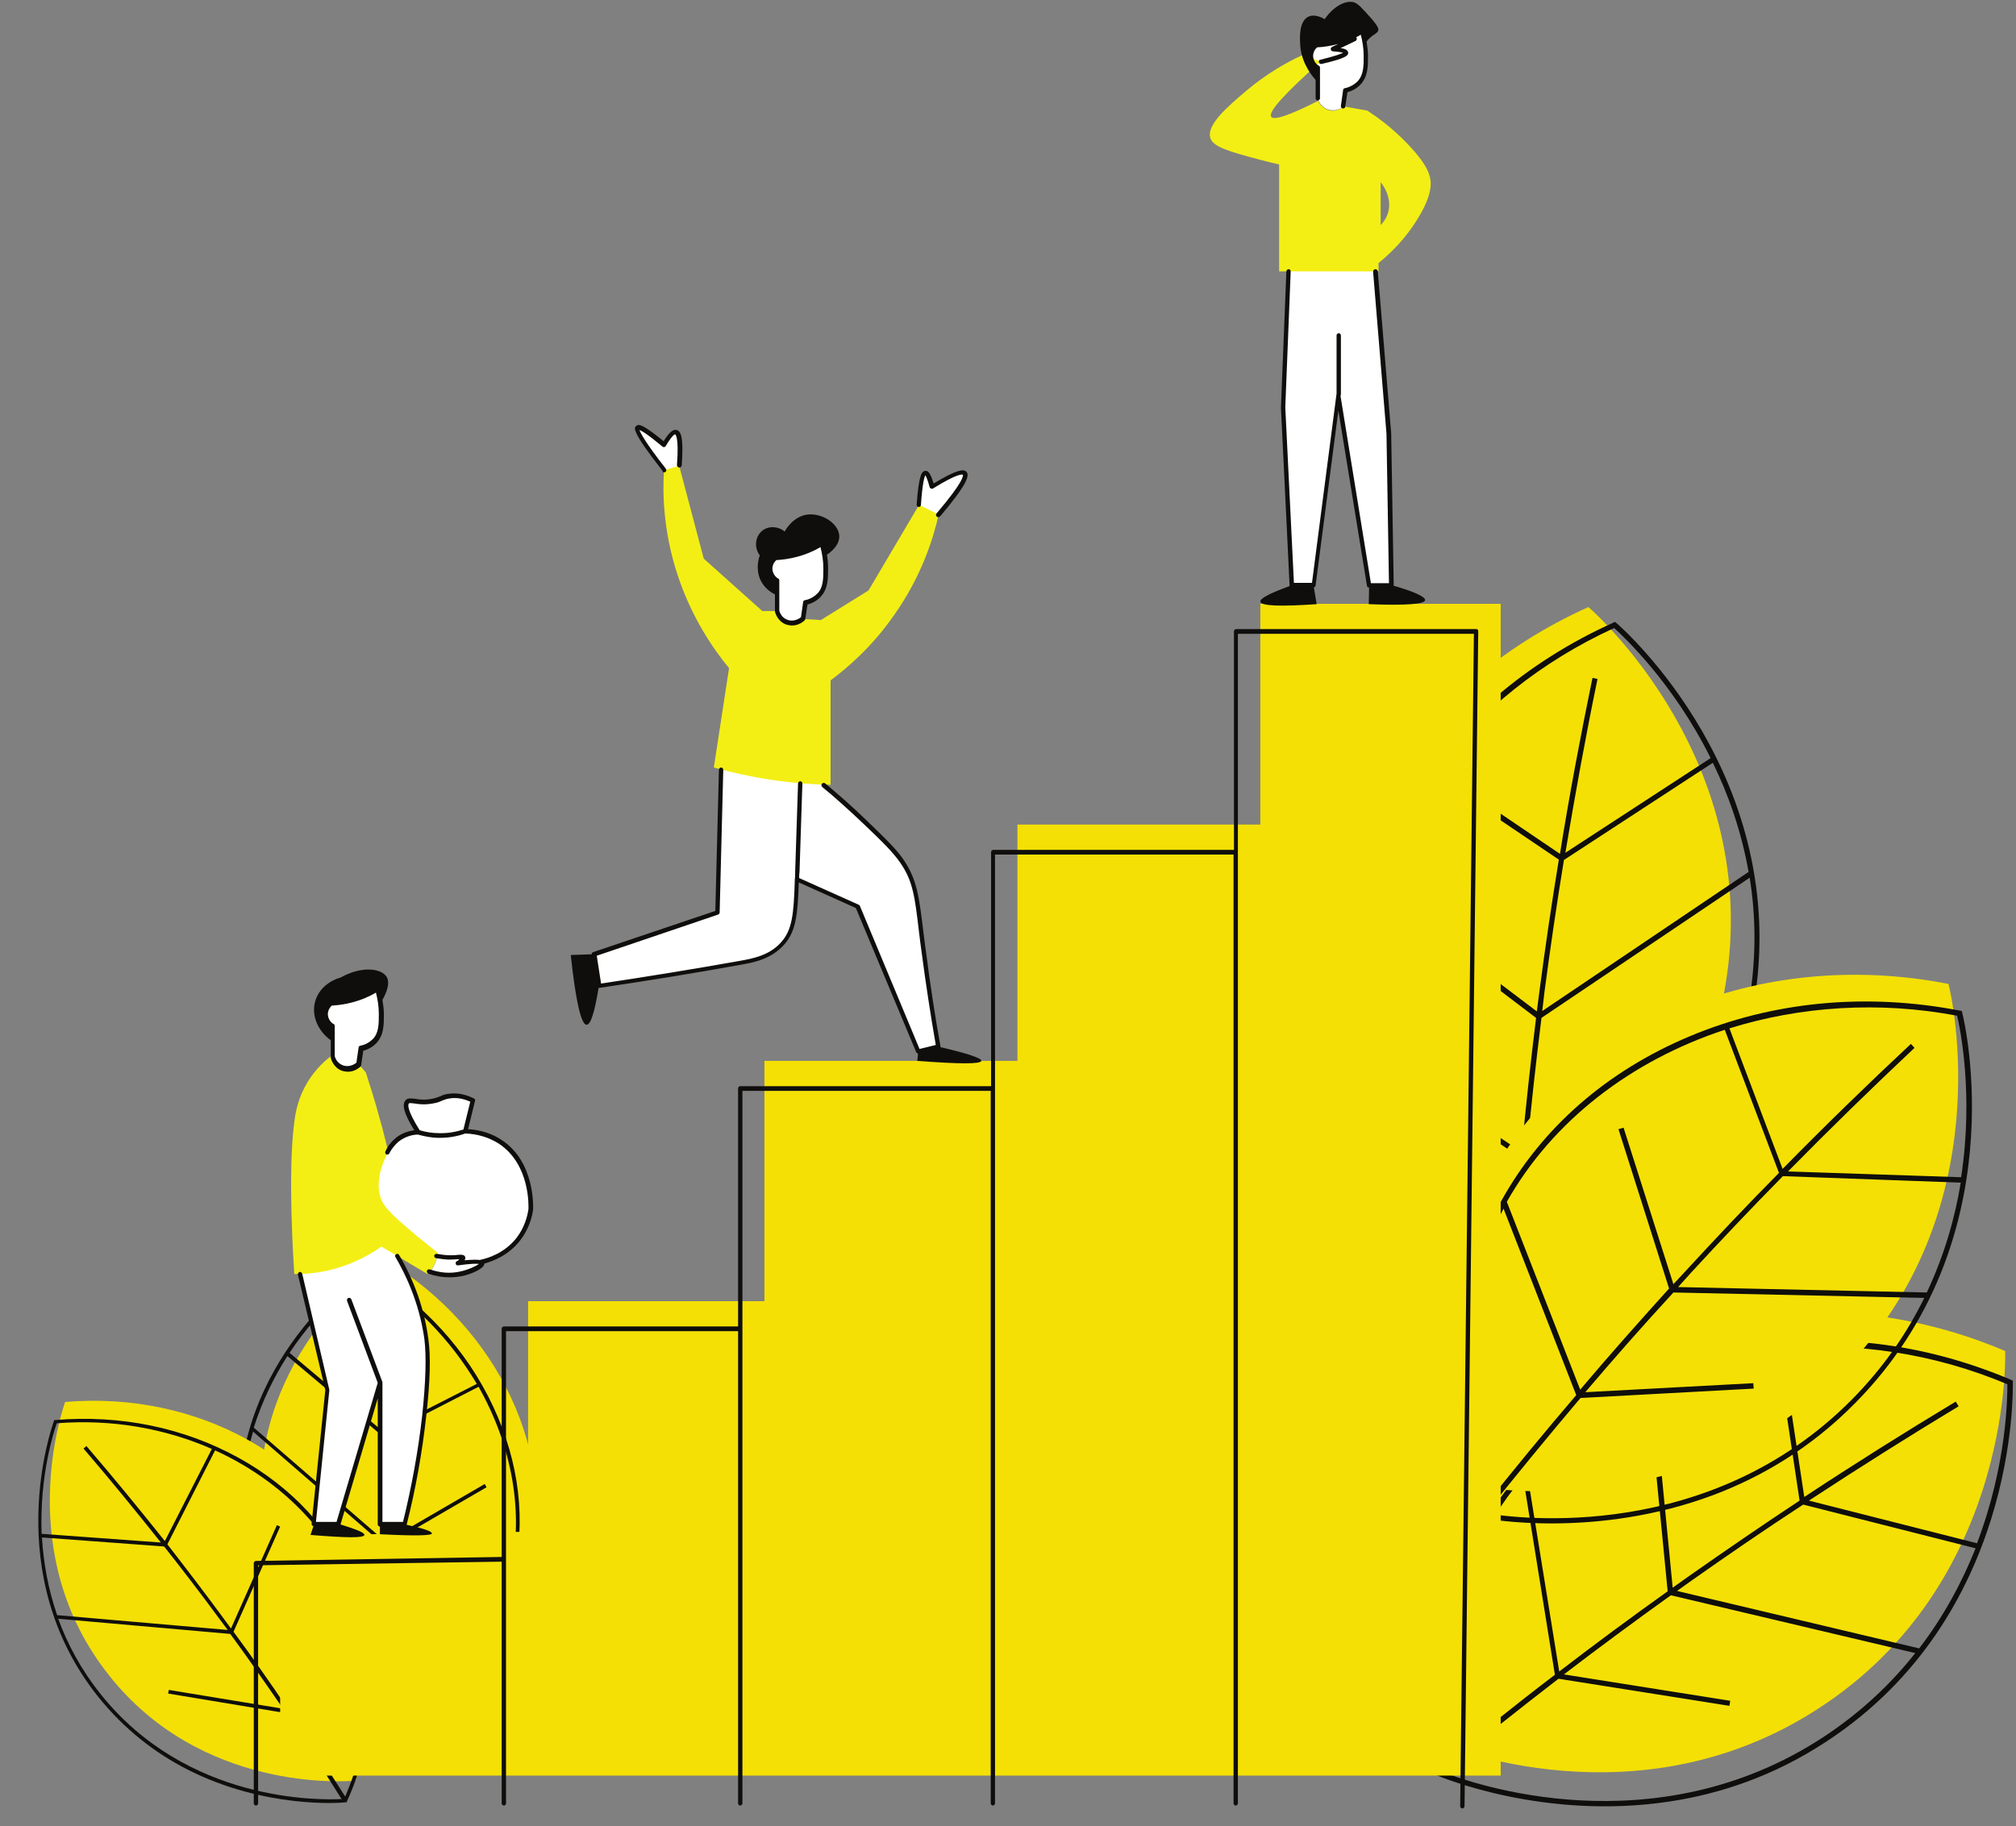 <?xml version="1.0" encoding="UTF-8"?><svg xmlns="http://www.w3.org/2000/svg" xmlns:xlink="http://www.w3.org/1999/xlink" height="505.4" preserveAspectRatio="xMidYMid meet" version="1.1" viewBox="-10.6 -0.5 557.8 505.4" width="557.8" zoomAndPan="magnify">
 <rect x="-10.6" y="-0.5" width="557.8" height="505.4" fill="#808080" stroke="none"/>
 <defs>
  <clipPath id="clip1">
   <path d="m55 171h491.32v329h-491.32z"/>
  </clipPath>
  <clipPath id="clip2">
   <path d="m59 173h340v327.01h-340z"/>
  </clipPath>
 </defs>
 <g id="surface1">
  <g id="change1_1"><path d="m99.617 480.21c5.293-3 29.903-17.9 36.703-47.1 7.2-31.1-8.7-65.8-40.203-84.9-2 1.3-36.5 25.5-34.601 68.3 1.8 41.1 35.5 62.1 38.101 63.7zm444.59-106.8c-49.3-21-103.69-10.4-134.3 24.5-28.7 32.9-25.29 74.6-24.39 83.3 4 1.7 57.39 23.7 107.39-9.1 52.21-34.1 51.41-95.3 51.3-98.7zm-188.3-90.6c-5-46.1 24.11-93.4 73-115.3 2.61 2.3 48.11 43.2 37.91 104.6-9.8 59-62.11 83.4-66.11 85.1-7.19-5.2-40.19-31-44.8-74.4" fill="#f4e005"/></g>
  <g clip-path="url(#clip1)" id="change2_1">
   <path d="m388.32 489.81c10.59-8.7 21.39-17.3 32.3-25.7l47.29 7.5 0.21-1.4-46-7.3c9.79-7.5 19.7-14.8 29.59-21.9l67.61 16c-6.61 8.4-15 16.4-25.5 23.3-46.8 30.6-97.2 12.8-105.5 9.5zm132.09-34.1l-67-15.9c1.41-1 2.8-2 4.21-3 10.09-7.1 20.29-14.1 30.7-20.9l47.7 12.1c-3.61 9-8.61 18.6-15.61 27.7zm24.41-73.1c0 3.4-0.11 22.2-8.41 44l-46.5-11.8c13.71-9 27.5-17.7 41.41-26.1l-0.8-1.3c-14.11 8.5-28.11 17.3-41.9 26.4l-6.21-41.1c20.41-1.8 42 1.3 62.41 9.9zm-63.8-9.7l6.3 41.9c-10.3 6.8-20.5 13.8-30.61 20.9-1.5 1.1-3 2.1-4.5 3.2l-4.39-45.2-1.5 0.1 4.5 46.1c-10.11 7.2-20.11 14.6-30 22.2l-8.91-55.1c17.3-19.6 42.11-31.3 69.11-34.1zm-70.2 35.4l8.8 54.7c-10.91 8.3-21.6 16.9-32.1 25.6-1.4-15.5-1.4-51.1 23.3-80.3zm-24.61 82.2l0.41 0.2c1.7 0.7 30 12.6 64.59 7.4 14-2.1 28.91-7 43.5-16.6 52.91-34.6 51.61-96.8 51.61-99.4v-0.5l-0.41-0.2c-24.2-10.3-50-13.4-74.59-8.8-24.41 4.6-45.3 16.1-60.5 33.5-26.91 30.7-26.11 68.9-24.61 83.9zm22.5-129.5c0.81-13.7 1.81-27.4 3-41.2l37.61-29.7-0.91-1.2-36.5 28.9c1.11-12.2 2.5-24.5 4-36.6l57.61-38.8c1.69 10.6 1.89 22.1-0.2 34.5-9.2 55.3-56.61 80.3-64.61 84.1zm64.5-120.2l-57.09 38.5c0.2-1.7 0.4-3.4 0.59-5.1 1.61-12.2 3.41-24.5 5.41-36.7l41.2-26.9c4.3 8.8 7.89 18.9 9.89 30.2zm-37.19-67.5c2.5 2.3 16.3 15.1 26.69 36l-40.19 26.2c2.69-16.1 5.6-32.2 8.89-48.1l-1.39-0.3c-3.31 16.1-6.4 32.4-9 48.7l-34.4-23.3c12.29-16.3 29.29-30 49.4-39.2zm-50.4 40.4l35.09 23.7c-2 12.2-3.8 24.4-5.39 36.6-0.2 1.8-0.5 3.6-0.7 5.4l-36.21-27.4-0.89 1.2 36.89 28c-1.5 12.3-2.89 24.7-4 37.1l-46.5-30.8c-2.7-26 5.5-52.1 21.71-73.8zm-21.5 75.6l46.09 30.6c-1.19 13.7-2.19 27.3-3 40.9-12.3-9.4-38.39-33.6-43.09-71.5zm43.7 73.8l0.39-0.2c1.61-0.7 29.61-13.5 49.2-42.4 7.91-11.7 14.5-26 17.3-43.3 10.41-62.4-36.09-103.6-38.09-105.3l-0.41-0.3-0.39 0.2c-24 10.8-43.7 27.7-57 48.9-13.2 21-18.91 44.3-16.41 67.2 4.41 40.6 32.91 65.9 45 74.9zm-351.2 56.2c-0.402-8.6 0.699-16.5 2.797-23.6l36.102 31.3c0 8.4-0.102 16.9-0.301 25.3l-22.5-22.7-0.699 0.7 23.199 23.4c-0.301 9.5-0.699 19-1.399 28.4-5.3-3.3-35.5-24.3-37.199-62.8zm12.297-44.5l25.902 21.8c0.301 8.5 0.598 17.1 0.598 25.5v3.5l-35.797-31c2.399-7.6 5.699-14.2 9.297-19.8zm52.406 7.7l-25.504 13c-0.5-11.4-1.199-22.8-2.101-34l-1 0.1c0.902 11.1 1.601 22.4 2.101 33.6l-25.3-21.3c8.8-13.3 19.3-21 21.199-22.3 12.995 7.9 23.405 18.7 30.605 30.9zm9.2 53l-34.305 17.2c0.301-8.6 0.402-17.1 0.301-25.6l27.504-16-0.5-0.9-27.004 15.7v-3.8c-0.102-8.5-0.301-17-0.602-25.5l25.906-13.3c9.2 16.3 12.7 34.8 8.7 52.2zm-35.805 46.6c0.601-9.4 1.101-18.8 1.402-28.2l34.093-17c-6.39 25.4-26.3 39.7-35.495 45.2zm-0.301 1.3c8.996-5.1 30.606-20.1 36.996-47.4 3.61-15.5 1.71-31.8-5.59-47.3-7.3-15.6-19.41-28.8-34.906-38.1l-0.297-0.2-0.301 0.2c-1.5 1-36.699 25.3-34.8 68.7 0.5 12 3.8 22.3 8.199 31 11 21.4 29 32.5 30.101 33.1l0.301 0.2 0.297-0.2" fill="#0f0e0c"/>
  </g>
  <g id="change1_2"><path d="m499.21 379.11c43.81-44.3 30.2-104 29.31-107.3-52.61-10.3-103.61 11.6-126.11 52.2-21.2 38.2-9.09 78.2-6.29 86.6 4.29 0.8 61.09 11 103.09-31.5zm-479.69 84c-26.598-33.5-12.899-73.3-12.098-75.6 36.797-3.1 69.996 15.7 82.398 45.1 11.594 27.7 0.399 54.2-2.101 59.7-3 0.3-42.699 3.1-68.199-29.2" fill="#f4e005"/></g>
  <g id="change3_1"><path d="m94.816 280.11c0-1.6-0.199-4-1.101-6.8-1.699 1-4 2.2-7 3-2.199 0.6-4.199 0.8-5.801 0.9-1.098 1-1.699 2.4-1.398 3.8 0.3 1.5 1.601 2.3 1.8 2.4v8.5c0 0.2 0.598 2.2 2.598 3 1.5 0.6 3.301 0.3 4.602-0.9 0.199-1.5 0.398-2.9 0.601-4.4 1-0.2 2.598-0.8 3.797-2.1 1.902-2 1.902-4.6 1.902-7.4zm26.504 68.7l-3.91-0.6c-0.2 0.2-0.59 0.6-1.39 1 2.69-0.4 4.3-0.5 5.3-0.4zm14.59-14.6c-0.2 1.7-0.89 5-3.5 8.2-3.7 4.7-8.79 6-10.39 6.4 0.6 0.1 0.8 0.2 0.89 0.4 0.21 0.7-2.89 2.3-5.89 2.9-3.61 0.8-6.7 0-8.7-0.6 0.39-0.4 0.8-1 1.2-1.8 0.5-1 0.69-1.8 0.8-2.4 0.89 0.2 2.2 0.4 3.8 0.4l-13.21-2.1c-6.695-3.7-10.594-10.5-9.793-17.1 0.598-5.3 4-8.7 5.297-9.9 0.402-0.8 1.102-2.2 2.602-3.5 2.394-1.9 5.004-2.1 5.804-2.1-3.5-5.5-3.8-7.6-3.11-8.4 0.91-0.9 3 0.6 6.91-0.1 2.29-0.4 2.7-1.2 4.7-1.5 2.59-0.4 4.89 0.4 6.5 1.2-0.7 2.8-1.41 5.7-2.11 8.5 2.2 0.1 6 0.5 9.7 2.9 9 5.8 8.5 17.8 8.5 18.6zm68.41-174.1v8.5c0 0.2 0.59 2.2 2.59 3 1.5 0.6 3.3 0.3 4.61-0.9 0.19-1.5 0.39-2.9 0.6-4.4 1-0.2 2.59-0.8 3.79-2.1 1.8-2 1.8-4.6 1.8-7.4 0-1.6-0.19-4-1.09-6.8-1.71 1-4 2.2-7 3-2.21 0.6-4.21 0.8-5.8 0.9-1.11 1-1.7 2.4-1.41 3.8 0.41 1.5 1.71 2.3 1.91 2.4zm43-26c-0.7-2.6-1.3-3.9-1.91-3.9-0.79 0.1-1.39 3-1.79 8.9 0 0.2 0.2 1.7 1.5 2.6 1.09 0.8 2.59 0.8 3.9 0.2 5.69-6.7 8.1-10.6 7.3-11.5-0.7-0.8-3.7 0.5-9 3.7zm-71.8-4.3c1.1-0.4 1.6-1.2 1.69-1.4 0.41-5.8 0.11-8.9-0.89-9.2-0.7-0.2-1.8 1-3.3 3.5-4.4-3.6-6.9-5.2-7.4-4.7-0.6 0.6 1.79 4.5 7.4 11.6 0.3 0.1 1.3 0.6 2.5 0.2zm35.3 86.2c-0.3 8.1-0.7 19.5-0.8 23.6zm34.2 46.7c0.8 6 2 15 4 26.1-1.9 0.5-3.7 0.9-5.61 1.4l-16.7-40.1c-6-2.7-10.89-4.9-16.8-7.5v-0.1c-0.29 9.7-0.7 14.3-4.09 18-3.41 3.7-7.91 4.5-11.61 5.2-13 2.3-26 4.5-39.09 6.4-0.5-2.9-0.91-5.8-1.41-8.8l34.11-11.6c0.3-13.2 0.7-26.4 1-39.5l28.5 4.2c2.8 2.3 6.7 5.7 11.2 10 5.69 5.5 8.6 8.2 10.6 11.2 4.09 6.1 4.09 11 5.9 25.1zm109-244.5v8.5c0 0.199 0.6 2.199 2.6 3 1.5 0.598 3.29 0.301 4.59-0.902 0.2-1.5 0.41-2.899 0.61-4.399 1-0.199 2.59-0.801 3.8-2.101 1.79-2 1.79-4.598 1.79-7.399 0-1.601-0.2-4-1.09-6.801-1.7 1-4 2.2-7 3-2.2 0.602-4.2 0.801-5.8 0.903-1.11 1-1.7 2.398-1.4 3.797 0.4 1.5 1.59 2.3 1.9 2.402zm20.39 142.9h-6.09l-8.5-52.2v-0.7l-6.91 52.9h-6.09l-2.41-49.2 1.5-37.601h24.21l3.7 44.801 0.59 42" fill="#fff"/></g>
  <g id="change2_2"><path d="m484.12 323.71c11.5-11.7 23.2-23.1 35-34.2l-1-1.1c-12 11.2-23.91 22.8-35.5 34.6l-14.71-38.9c19.61-6.1 41.3-7.6 63-3.5 0.8 3.3 4.61 21.7 1.11 44.7zm38.4 33.5l-68.81-1.5c1.11-1.3 2.31-2.5 3.41-3.8 8.4-9.1 16.9-18.1 25.59-26.9l49.2 1.8c-1.59 9.7-4.5 20-9.39 30.4zm-20.7 29.6c-39.41 39.8-92.41 33-101.3 31.5 8.5-10.7 17.3-21.4 26.19-31.9l47.91-2.6-0.1-1.5-46.5 2.5c8-9.4 16.1-18.6 24.39-27.6l69.41 1.5c-4.7 9.6-11.2 19.2-20 28.1zm-96.41-52.8l20.11 51.6c-8.9 10.4-17.61 21-26.11 31.7-4.59-14.8-12-49.6 6-83.3zm61.21-49.5l15 39.6c-8.71 8.8-17.21 17.8-25.5 26.8-1.21 1.3-2.5 2.7-3.71 4l-13.79-43.3-1.41 0.4 14 44.1c-8.3 9.2-16.59 18.5-24.59 28l-20.3-52c12.7-22.5 34.5-39.1 60.3-47.6zm65.7-4.7l-0.11-0.5-0.5-0.1c-25.8-5-51.69-2.6-74.8 7.1-22.89 9.6-40.89 25.3-52.09 45.5-19.8 35.7-11.11 72.9-6.41 87.2l0.11 0.4 0.39 0.1c1.8 0.4 32 6 64.71-6.3 13.2-5 26.79-12.9 39.09-25.4 44.5-45 30.31-105.4 29.61-108zm-447.41 216.9c-5-7.9-10.199-15.8-15.398-23.7l17.601-33.8c9.699 24.5 2 47.7-2.203 57.5zm-67.797-28.5c-5.402-6.8-9.101-13.8-11.601-20.7l47.601 4.2c5 6.8 9.797 13.7 14.598 20.7l-31.598-5.2-0.203 1 32.5 5.4c5.301 7.9 10.5 15.8 15.5 23.8-6 0.3-42.797 1-66.797-29.2zm-16.101-43.2l33.8 2.5c5.301 6.7 10.5 13.5 15.5 20.3 0.7 0.9 1.399 1.9 2.098 2.8l-47.199-4.1c-2.598-7.5-3.797-14.8-4.199-21.5zm4.102-31.6c15.199-1.2 29.899 1.4 42.899 7.1l-13 25.5c-7.102-8.9-14.301-17.7-21.7-26.3l-0.8 0.7c7.3 8.5 14.398 17.2 21.398 26l-32.996-2.4c-0.602-16.1 3.398-28.4 4.199-30.6zm81.399 44.6l-17.7 34.1c-4.8-7.1-9.699-14.1-14.8-21l12.898-29.1-0.898-0.4-12.7 28.6c-0.699-1-1.5-2-2.199-3-5-6.8-10.203-13.6-15.402-20.3l13.199-26c16.902 7.7 30.602 20.7 37.602 37.1zm-31.2-35.1c-15.101-8.3-32.601-11.9-50.601-10.4h-0.297l-0.102 0.3c-0.602 1.7-14.902 42 12.098 76.1 7.5 9.4 16.203 15.9 24.801 20.3 21.402 10.9 42.5 9.3 43.801 9.1h0.3l0.098-0.3c4.301-9.4 13-34.2 2.102-60.1-6.102-14.7-17.301-26.8-32.2-35" fill="#0f0e0c"/></g>
  <g id="change1_3"><path d="m135.52 423.41v-63.8h65.39v-66.5h70v-65.4h67.21v-61.1h66.5v324.3h-268.71-68.996v-66.4c22.902-0.4 45.706-0.7 68.606-1.1" fill="#f4e005"/></g>
  <g clip-path="url(#clip2)" id="change2_4">
   <path d="m263.62 300.11v-64.8c0-0.3 0.29-0.6 0.59-0.6h66.61v-60.5c0-0.3 0.3-0.6 0.59-0.6h66.5c0.21 0 0.3 0.1 0.41 0.2 0 0.2 0.09 0.3 0.09 0.5l-3.79 325.1c0 0.3-0.3 0.6-0.6 0.6-0.31 0-0.61-0.3-0.61-0.6l3.8-324.5h-65.3v323.7c0 0.3-0.29 0.6-0.59 0.6s-0.61-0.3-0.61-0.6v-262.6h-66v262.6c0 0.3-0.3 0.6-0.59 0.6-0.3 0-0.6-0.3-0.6-0.6v-197.2h-68.7v197.2c0 0.3-0.3 0.6-0.61 0.6-0.3 0-0.59-0.3-0.59-0.6v-130.7h-64.21v130.7c0 0.3-0.29 0.6-0.59 0.6s-0.61-0.3-0.61-0.6v-66.9l-67.394 1v65.9c0 0.3-0.3 0.6-0.601 0.6s-0.598-0.3-0.598-0.6v-66.5c0-0.3 0.297-0.6 0.598-0.6l67.995-1.1v-63.2c0-0.3 0.31-0.6 0.61-0.6h64.8v-65.9c0-0.3 0.29-0.6 0.59-0.6h69.41" fill="#0f0e0c"/>
  </g>
  <g id="change3_2"><path d="m355.12 16.512c4.7-1.102 7-2 7-2.602 0-0.398-1.3-0.699-3.71-0.898 2.11-1 4.11-1.903 6.21-2.903 0-0.199-5.3-1.097-9.5 1-1 0.5-2.6 1.602-4.1 3.7zm-260.5 365.8c-3.902 13-7.703 26.1-11.601 39.1h-6.801l3.801-37.1-7.602-32.1c7.801-3.3 15.602-6.6 23.5-9.9 4.996 6.9 9.906 16.3 11.406 27.9 0.89 6.8 0.39 12.1-0.61 21.3-0.8 7.5-2.39 17.8-5.39 29.9h-6.804l0.101-39.1-8.703-22.9" fill="#fff"/></g>
  <g id="change4_1"><path d="m371.41 49.91v11.899c0.61-0.7 1.8-2 2.21-4.098 0.79-4.199-1.91-7.402-2.21-7.801zm10.5 9.699c-1.89 3.2-5.29 8-11.09 12.7v2.3h-27.5v-29.597c-1.3-0.301-3.11-0.703-5.3-1.301-8.61-2.301-12.81-3.5-13.7-5.902-1.3-3.7 4.89-8.899 9.8-13.098 5.79-4.902 11.4-8 15.5-9.902 1.7 0.601 3.5 1.101 5.2 1.703-10 8.898-14.61 14-13.7 15.297 0.7 1.101 5.09-0.399 13-4.399 0 0.102 1 2.301 3.4 2.699 2 0.301 3.39-1 3.5-1.199l6.69 1.199c6.5 4.2 10.7 8.602 13.31 11.602 3.1 3.699 3.89 5.699 4.19 7.699 0.11 1 0.41 4.102-3.3 10.199zm-300.39 231.8c-2 1.4-4.801 3.9-7.102 7.7-2.398 4-3.199 7.8-3.598 11-1.902 14.3-0.101 40 0 42 2.899 0 6.801-0.2 11.301-1.5 5.797-1.6 10.098-4.2 12.797-6.1 4.301 2.5 8.496 5.1 12.796 7.6 0.7-0.7 1.7-1.9 2.31-3.7 0.3-0.9 0.39-1.6 0.39-2.3-1.29-1-3.2-2.5-5.5-4.4-5.894-5-8.894-7.5-9.996-10.2-0.598-1.4-2-5.9 1.902-13.2-0.699-2.9-1.402-6-2.3-9-1.2-4.6-2.602-8.9-3.899-13-0.601-0.7-1.301-1.5-1.902-2.2-1.199 1.2-3 1.5-4.598 0.9-1.5-0.6-2.5-2-2.601-3.6zm126.39-119.5c2.11 0.4 3.61-1 3.71-1.1l4.9 0.3 13.19-8.2 14-23.7c1.81 0.9 3.61 1.8 5.41 2.7-1.5 6.7-4.8 17.3-12.6 28.2-5.9 8.4-12.5 14.1-17.31 17.7v28.9c-4.89-0.1-10.5-0.5-16.5-1.4-5.89-0.9-11.19-2.1-15.8-3.4l4.21-27.5c-4.21-5.1-10.41-13.9-14.41-26.3-3.8-11.8-4-22.1-3.59-28.5l4.2-1.2 6.8 25.7 16.2 14.5h4.3c0.29 1.7 1.59 3 3.29 3.3" fill="#f3ef14"/></g>
  <g id="change2_3"><path d="m243.62 139.81c0.29 0 0.59-0.2 0.59-0.6 0.41-6.1 1-7.8 1.2-8.2 0.21 0.3 0.61 1.1 1.21 3.3 0 0.2 0.2 0.3 0.4 0.4 0.19 0.1 0.39 0.1 0.5 0 7.1-4.4 8.19-3.9 8.3-3.8 0.09 0.2 0.3 1.8-7.3 10.7-0.2 0.3-0.2 0.6 0.1 0.9 0.09 0.1 0.29 0.1 0.4 0.1 0.19 0 0.3-0.1 0.5-0.2 7.8-9.2 8.1-11.4 7.3-12.3-0.7-0.8-2.3-0.9-9.11 3.2-0.8-2.6-1.39-3.6-2.3-3.5-0.89 0.1-1.79 0.8-2.39 9.5 0 0.2 0.3 0.5 0.6 0.5zm-70.5-9.6c0.09 0 0.29 0 0.4-0.1 0.3-0.2 0.3-0.6 0.1-0.9-5.8-7.4-7-9.9-7.3-10.7 0.59 0.2 2.2 1.1 6.39 4.6 0.11 0.1 0.31 0.2 0.5 0.1 0.2 0 0.31-0.1 0.41-0.3 1.9-3.2 2.5-3.2 2.59-3.2 0 0 1.11 0.4 0.5 8.5 0 0.3 0.2 0.6 0.61 0.7 0.3 0 0.59-0.2 0.7-0.6 0.6-8.1-0.31-9.5-1.4-9.8-1-0.3-2.1 0.7-3.6 3.1-6-4.9-7-4.8-7.61-4.2-0.59 0.5-1.39 1.3 7.3 12.4 0 0.4 0.2 0.4 0.41 0.4zm-78.905 149.9c0-2-0.301-4-0.801-5.9-2 1.2-4.199 2.1-6.5 2.7-1.898 0.5-3.797 0.8-5.699 0.9-0.899 0.8-1.301 2-1 3.1 0.301 1.2 1.199 1.9 1.5 2 0.199 0.1 0.301 0.3 0.301 0.5v8.4c0.101 0.4 0.601 1.9 2.199 2.5 1.199 0.5 2.699 0.2 3.801-0.7l0.601-4.2c0-0.2 0.199-0.5 0.5-0.5 1.5-0.3 2.598-1 3.5-1.9 1.598-1.7 1.598-4.1 1.598-6.9zm-17.598-3.5c1.399-5 6.598-6.5 6.899-6.5 6-3.4 11.5-2.6 12.898-0.2 1.102 2-0.5 5.1-1.199 6.3 0.199 1.3 0.402 2.6 0.402 4 0 2.9 0 5.7-2 7.9-0.902 1-2.203 1.8-3.703 2.2l-0.598 4c0 0.1-0.101 0.3-0.199 0.4-1 0.9-2.203 1.4-3.402 1.4-0.598 0-1.199-0.1-1.801-0.3-2.297-0.9-2.898-3.2-3-3.5v-4.9c-3.699-2.7-5.398-7-4.297-10.8zm25.293 144.9c2.5-9.9 4.3-20 5.41-30 1.09-9.5 1.3-16.7 0.59-21.5-1.09-8.1-3.79-15.9-8.094-23.2-0.199-0.3-0.5-0.4-0.8-0.2-0.301 0.2-0.399 0.5-0.2 0.8 4.204 7.2 6.894 14.8 8.004 22.7 0.59 4.7 0.39 11.8-0.61 21.2-1.09 9.7-2.89 19.6-5.3 29.4h-5.695v-38.7l-8.598-22.9c-0.101-0.3-0.5-0.5-0.801-0.4-0.3 0.1-0.5 0.5-0.402 0.8l8.5 22.7-11.398 38.5h-5.7l3.7-36.4v-0.2l-7.5-32.1c-0.102-0.3-0.399-0.5-0.7-0.5-0.3 0.1-0.5 0.4-0.5 0.7l7.598 32-3.797 37c0 0.2 0 0.3 0.199 0.5 0.098 0.1 0.2 0.1 0.301 0.2-0.301 0.8-0.5 1.6-0.801 2.4 9.801 0.8 14.801 0.9 14.899 0 0.101-0.6-2.098-1.5-6.598-2.9l10.297-34.9v34.9c0 0.3 0.301 0.6 0.602 0.6v2.1c9.504 0.5 14.304 0.4 14.394-0.2 0-0.6-2.29-1.4-7-2.4zm147.71-132.2v-0.2c-1.6-8.8-2.91-17.6-4-26.1-0.3-2-0.5-3.8-0.71-5.4-1.2-10-1.79-14.6-5.39-20-2-3-4.9-5.8-10.61-11.3-3.59-3.5-7.39-6.8-11.2-10-0.3-0.2-0.59-0.2-0.89 0.1-0.2 0.3-0.2 0.6 0.09 0.9 3.8 3.1 7.5 6.5 11.11 9.9 5.69 5.4 8.5 8.2 10.5 11.1 3.5 5.1 4 9.3 5.19 19.4 0.2 1.6 0.41 3.4 0.7 5.4 1.11 8.4 2.41 17 3.91 25.6l-4.5 1.1-16.5-39.6c-0.11-0.1-0.2-0.3-0.3-0.3l-16.5-7.4c0-0.6 0-1.2 0.1-1.8l0.79-24.4c0-0.3-0.29-0.6-0.59-0.6s-0.61 0.3-0.61 0.6l-0.8 24.5c0 0.7 0 1.5-0.09 2.1-0.3 9.7-0.7 14-3.91 17.5-3.29 3.6-7.89 4.4-11.2 5-12.89 2.3-25.8 4.4-38.5 6.3l-1.19-7.7 33.6-11.4c0.2-0.1 0.4-0.3 0.4-0.6l1-39.5c0-0.3-0.31-0.6-0.61-0.6-0.29 0-0.59 0.3-0.59 0.6l-1 39.1-33.8 11.4c-0.31 0.1-0.4 0.3-0.4 0.6l-5.8 0.2c1.39 12.9 2.89 19.3 4.39 19.3 1.11 0 2.2-3.4 3.31-10.2h0.19c12.81-1.9 26-4 39.11-6.4 3.5-0.6 8.3-1.5 11.89-5.4 3.41-3.7 3.91-8.3 4.2-17.4l15.8 7.1 16.7 39.9c0.11 0.2 0.3 0.3 0.5 0.4l-0.2 2c11.7 0.9 17.61 0.9 17.7 0 0.21-0.7-3.59-2-11.29-3.8zm125.4-127.7v-0.2l-0.7-42-3.7-44.801c0-0.3-0.3-0.597-0.71-0.597-0.29 0-0.59 0.297-0.59 0.699l3.7 44.799 0.69 41.4h-5l-8.39-51.7v-0.1l0.09-0.4v-16.401c0-0.297-0.29-0.598-0.59-0.598s-0.61 0.301-0.61 0.598v16.101l-6.8 52.4h-5l-2.39-48.6 1.5-37.601c0-0.3-0.2-0.597-0.61-0.597-0.29 0-0.59 0.297-0.59 0.597l-1.5 37.701 2.39 49.2v0.2c-5.5 2-8.19 3.4-8.09 4.3 0.2 1.2 5.4 1.4 15.59 0.7l-0.8-4.7c0.3 0 0.5-0.2 0.5-0.5l6.3-48.4 7.91 48.5c0 0.3 0.29 0.5 0.59 0.5l-0.09 4.6c10.2 0.4 15.4 0 15.59-1.1 0.11-0.9-2.8-2.3-8.69-4zm-157.81-4.8c0-2-0.3-4-0.8-5.9-2 1.2-4.2 2.1-6.5 2.7-1.89 0.5-3.79 0.8-5.7 0.9-0.89 0.8-1.3 2-1 3.1 0.31 1.2 1.2 1.9 1.5 2 0.2 0.1 0.31 0.3 0.31 0.5v8.4c0.1 0.4 0.6 1.9 2.19 2.5 1.2 0.5 2.7 0.2 3.81-0.7l0.6-4.2c0-0.2 0.2-0.5 0.5-0.5 1.5-0.3 2.59-1 3.5-1.9 1.59-1.7 1.59-4.1 1.59-6.9zm-17.59-3.6c-1.71-2.3-1.21-5.4 0.79-6.9 1.71-1.3 4.3-1.2 6.11 0.3 0.19-0.4 2.3-4.2 6.3-4.7 4.09-0.5 8.89 2.6 8.8 6.2-0.1 2.5-2.5 4.3-3.41 4.9 0.2 1.2 0.31 2.5 0.31 3.7 0 2.9 0 5.7-2 7.9-0.9 1-2.2 1.8-3.7 2.2l-0.61 4c0 0.1-0.09 0.3-0.19 0.4-1 0.9-2.2 1.4-3.4 1.4-0.6 0-1.21-0.1-1.8-0.3-2.3-0.9-2.91-3.2-3-3.5v-4.8c-1-0.5-3-1.7-4.11-4.2-1.3-3.2-0.3-6-0.09-6.6zm-82 158.9l1.9-7.7c-2-0.9-3.9-1.2-5.7-0.9-0.91 0.1-1.5 0.4-2.11 0.6-0.59 0.3-1.3 0.6-2.59 0.8-2.21 0.4-3.8 0.2-5 0-0.91-0.1-1.41-0.2-1.6 0-0.2 0.3-0.7 1.5 3 7.4 1.69 0.5 3.5 0.8 5.19 0.8 2.41 0.1 4.7-0.3 6.91-1zm19.29 22.1c-0.29 2.2-1.2 5.5-3.59 8.6-3.2 4.1-7.41 5.7-9.91 6.4 0 0.2 0 0.3-0.2 0.6-0.59 1-3.5 2.4-6.19 2.9-1.11 0.2-2.2 0.3-3.31 0.3-1.89 0-3.8-0.3-5.8-1-0.29-0.1-0.5-0.5-0.39-0.8 0.1-0.3 0.5-0.5 0.8-0.4 2.89 1 5.7 1.2 8.39 0.6 2.31-0.5 4.41-1.5 5.2-2.1-0.59-0.1-2.2-0.1-5.79 0.4-0.3 0-0.6-0.1-0.6-0.4-0.11-0.3 0-0.6 0.19-0.7 0.41-0.2 0.61-0.4 0.81-0.6h-0.5c-0.61 0-1.31 0.1-2.11 0.1-1.29 0-2.59-0.2-3.89-0.4-0.31-0.1-0.5-0.4-0.5-0.7 0.1-0.3 0.39-0.5 0.69-0.5 1.2 0.2 2.41 0.4 3.7 0.4 0.8 0 1.5 0 2-0.1 1.21-0.1 2-0.1 2.21 0.6 0.09 0.3 0 0.6-0.21 0.9 2.11-0.2 3.41-0.2 4.21-0.1 2-0.4 6.7-1.7 10.2-6.1 2.2-2.9 3-5.9 3.3-8 0-0.5 0.59-12.3-8.21-18.1-2.7-1.7-5.89-2.7-9.29-2.8-2.21 0.8-4.6 1.2-6.91 1.2h-0.5c-1.89 0-3.8-0.4-5.69-0.9-1.2 0-3.4 0.4-5.403 2-1 0.9-1.902 2-2.5 3.2-0.101 0.3-0.5 0.4-0.801 0.3-0.3-0.1-0.402-0.5-0.3-0.8 0.601-1.4 1.601-2.7 2.8-3.7 1.804-1.5 3.804-2 5.204-2.2-2.81-4.5-3.5-7.1-2.4-8.3 0.59-0.7 1.5-0.5 2.7-0.4 1.09 0.2 2.59 0.4 4.59 0 1.11-0.2 1.71-0.5 2.3-0.7 0.61-0.3 1.31-0.6 2.41-0.7 2.2-0.3 4.5 0.1 6.9 1.3 0.3 0.1 0.39 0.4 0.3 0.7l-1.91 7.8c3.41 0.2 6.61 1.2 9.3 3 9.31 6.1 8.7 18.7 8.7 19.2zm212.21-322.9c-0.1-1.7-0.21-6 2.29-7.2 1.71-0.801 3.91 0.301 4.5 0.699 2.3-3.297 5.5-5.297 8-4.699 1.21 0.301 2.41 1.699 4.91 4.5 2 2.301 2.09 3 1.89 3.402-0.3 0.898-1.8 1.098-3.19 3 0.19 1.297 0.39 2.597 0.39 3.898 0 2.899 0 5.699-2 7.899-0.89 1-2.2 1.8-3.7 2.203l-0.59 4c0 0.297-0.3 0.5-0.6 0.5h-0.11c-0.29 0-0.59-0.403-0.5-0.703l0.61-4.399c0-0.199 0.19-0.5 0.5-0.5 1.39-0.301 2.6-1 3.5-1.898 1.69-1.801 1.69-4.203 1.69-7 0-2-0.3-4-0.8-5.903-0.39 0.199-0.79 0.5-1.29 0.699 0.09 0.102 0.2 0.3 0.2 0.402 0 0.199-0.11 0.398-0.2 0.5l-0.1 0.098-4.2 2c1.39 0.203 2 0.601 2.09 1.203 0.11 0.797-0.39 1.597-7.39 3.199h-0.11c-0.29 0-0.5-0.199-0.59-0.5-0.11-0.301 0.09-0.699 0.5-0.699 4.09-1 5.59-1.602 6.2-1.903-0.4-0.097-1.2-0.3-2.81-0.398-0.3 0-0.5-0.199-0.59-0.5-0.1-0.301 0.09-0.5 0.29-0.699l1.71-0.801h-0.1c-1.9 0.5-3.81 0.801-5.7 0.898-0.91 0.801-1.3 2-1 3.102 0.3 1.199 1.2 1.898 1.5 2 0.2 0.098 0.3 0.301 0.3 0.5v8.5c0 0.301-0.3 0.598-0.6 0.598-0.31 0-0.61-0.297-0.61-0.598v-5.102c-1.79-2-4.2-5.597-4.29-10.3" fill="#0f0e0c"/></g>
 </g>
</svg>